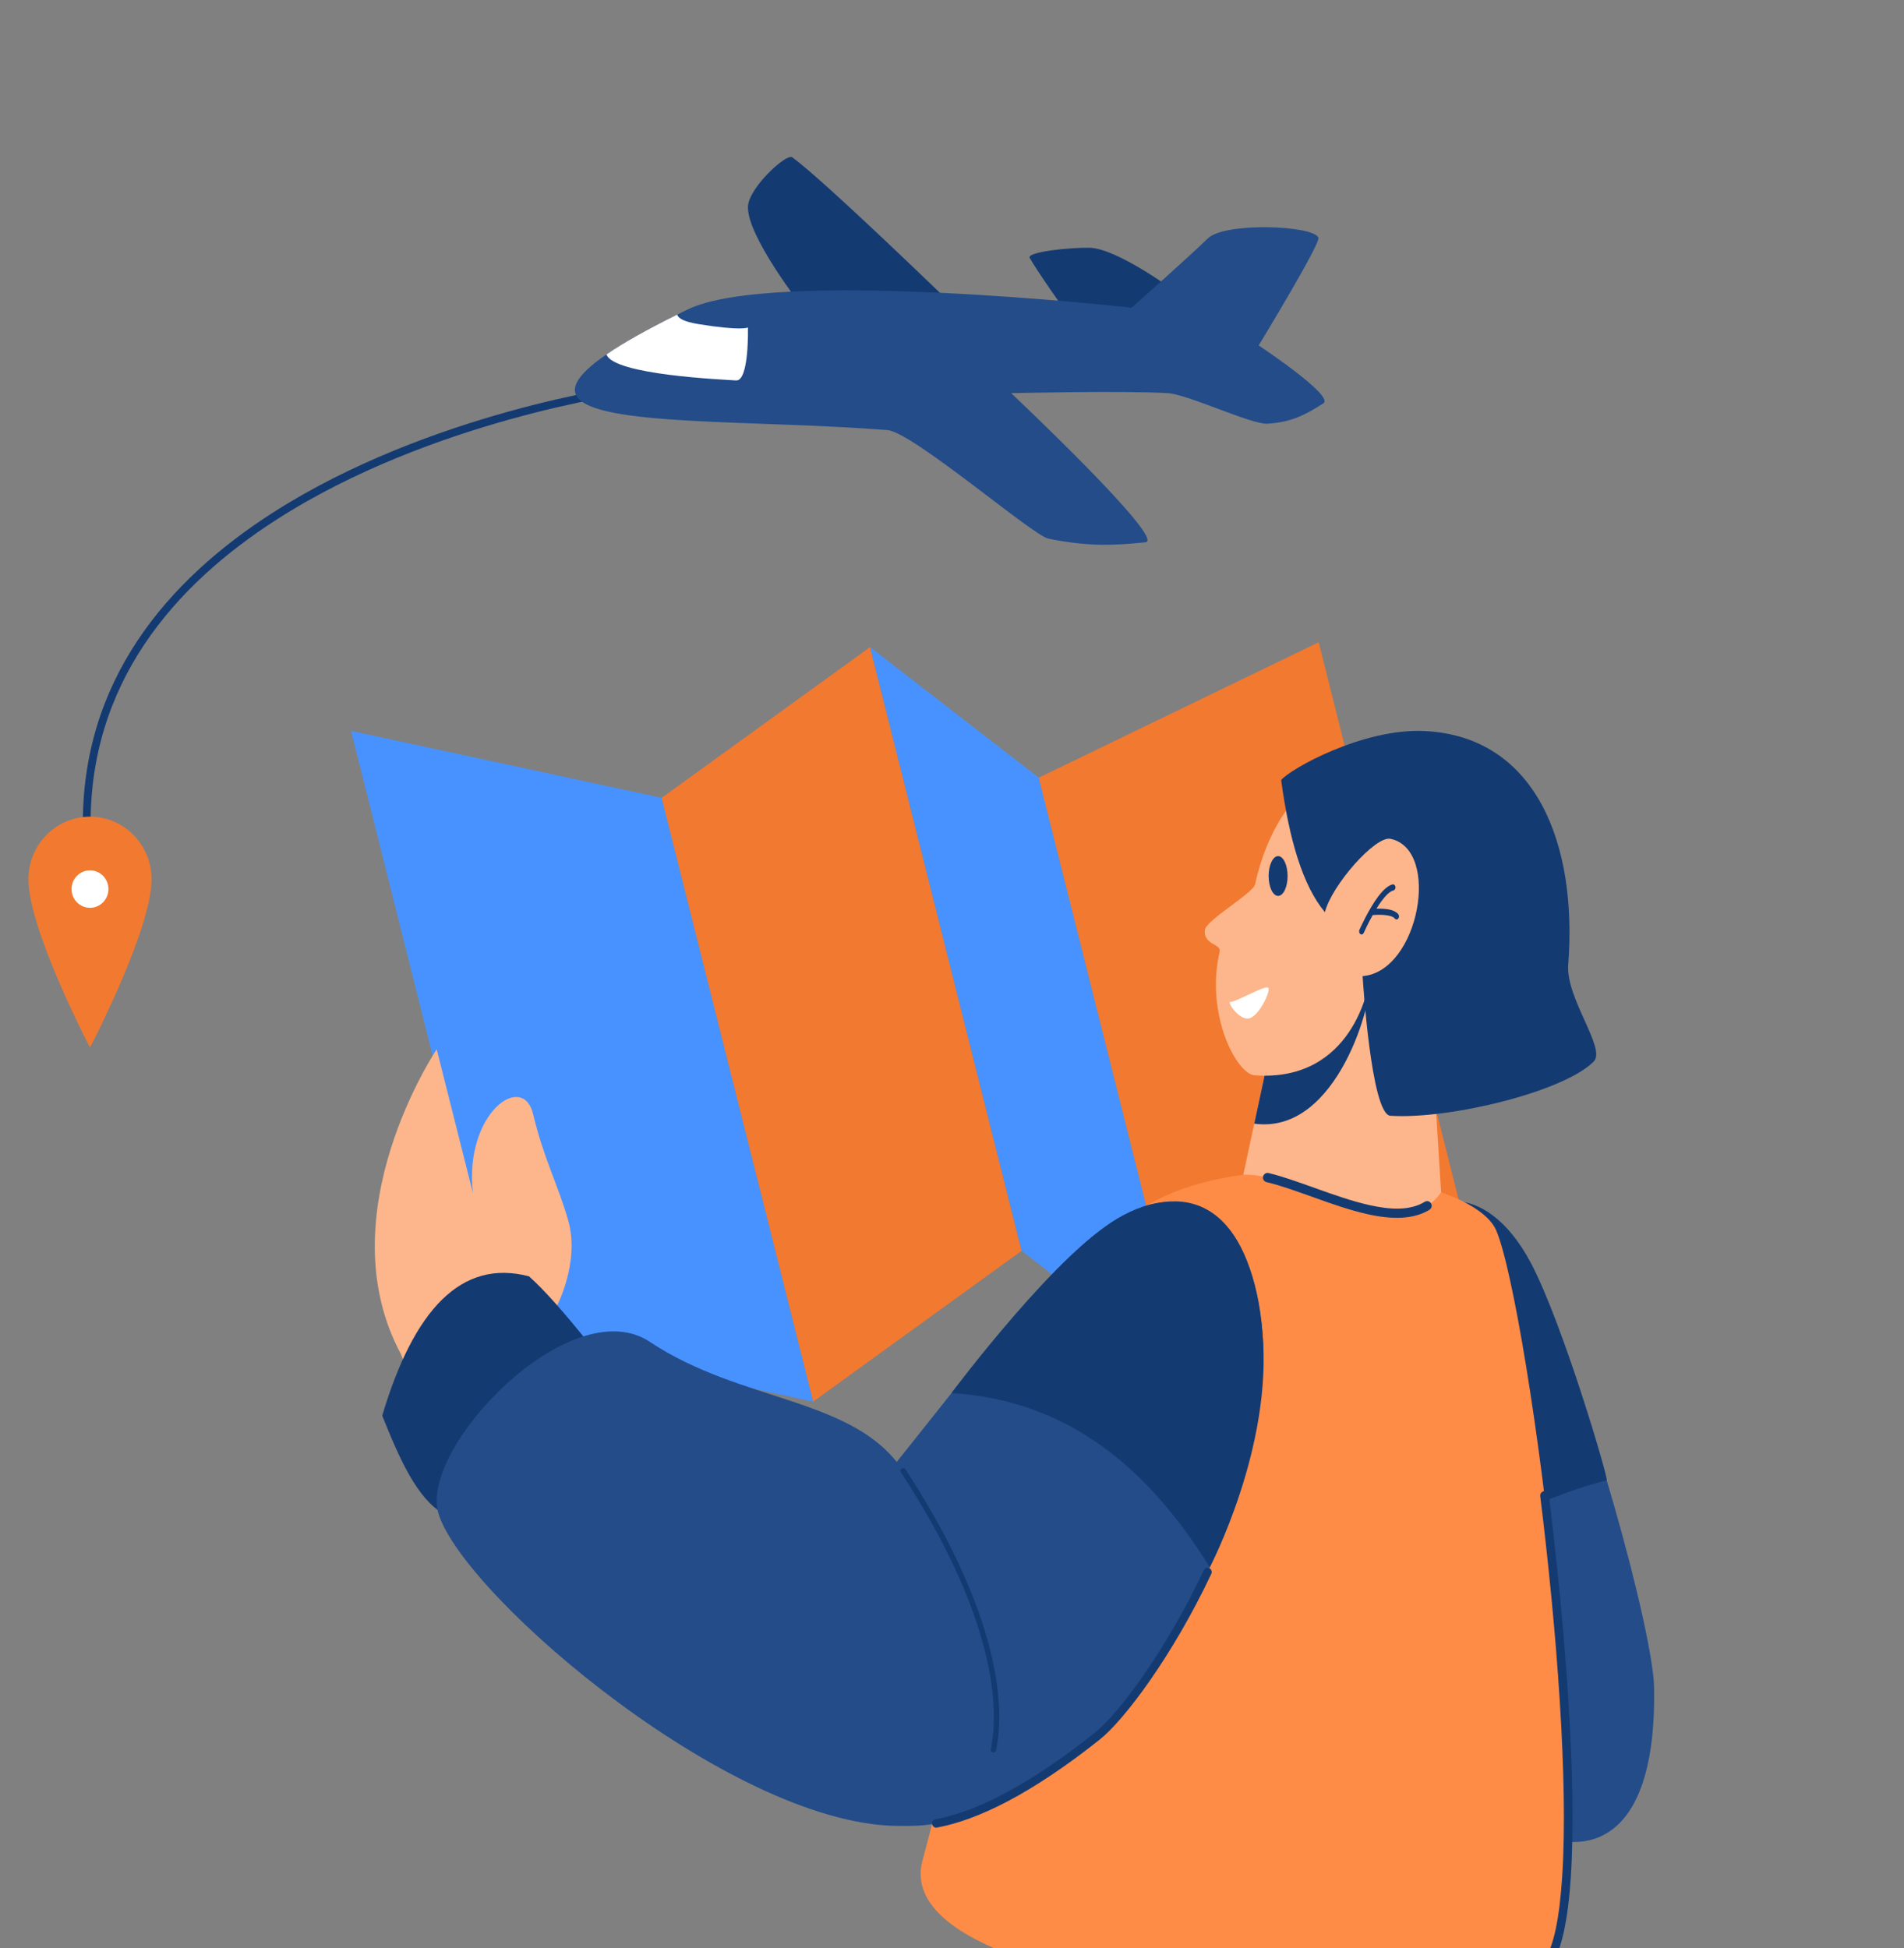<svg xmlns="http://www.w3.org/2000/svg" width="129" height="132" viewBox="0 0 129 132" fill="none">
  <rect x="0" y="0" width="129" height="132" fill="#808080" stroke="none"/>
  <g clip-path="url(#clip0_431_13878)">
    <path fill-rule="evenodd" clip-rule="evenodd" d="M42.462 26.14C42.462 26.14 29.099 27.934 18.482 34.739C11.36 39.303 5.478 46.115 5.615 56.12L6.141 56.112C6.007 46.316 11.79 39.661 18.762 35.192C29.285 28.447 42.53 26.67 42.53 26.67L42.462 26.14Z" fill="#143A72"/>
    <path fill-rule="evenodd" clip-rule="evenodd" d="M6.097 70.982C6.097 70.982 1.925 62.998 1.925 59.577C1.925 57.236 3.794 55.336 6.097 55.336C8.399 55.336 10.269 57.236 10.269 59.577C10.269 62.998 6.097 70.982 6.097 70.982Z" fill="#F27930"/>
    <path d="M6.097 61.512C6.787 61.512 7.346 60.944 7.346 60.242C7.346 59.541 6.787 58.973 6.097 58.973C5.407 58.973 4.848 59.541 4.848 60.242C4.848 60.944 5.407 61.512 6.097 61.512Z" fill="white"/>
    <path fill-rule="evenodd" clip-rule="evenodd" d="M44.827 54.062L23.787 49.523L34.056 90.431L55.096 94.97L44.827 54.062Z" fill="#4892FF"/>
    <path fill-rule="evenodd" clip-rule="evenodd" d="M44.827 54.062L58.95 43.844L69.219 84.752L55.096 94.97L44.827 54.062Z" fill="#F27930"/>
    <path fill-rule="evenodd" clip-rule="evenodd" d="M70.376 52.695L58.949 43.844L69.218 84.752L80.645 93.603L70.376 52.695Z" fill="#4892FF"/>
    <path fill-rule="evenodd" clip-rule="evenodd" d="M70.376 52.695L89.344 43.517L99.613 84.424L80.645 93.603L70.376 52.695Z" fill="#F27930"/>
    <path fill-rule="evenodd" clip-rule="evenodd" d="M103.604 85.703C101.204 80.437 95.825 80.538 94.63 84.964C93.246 90.095 93.759 100.255 94.802 111.952C95.683 121.842 112.401 133.915 112.069 114.359C112.006 110.642 107.755 94.812 103.604 85.703Z" fill="#234C89"/>
    <path fill-rule="evenodd" clip-rule="evenodd" d="M103.71 85.558C100.635 79.772 96.062 80.537 94.463 84.512C92.663 88.984 93.984 107.53 94.428 107.53C98.816 104.689 103.15 101.794 108.855 100.293C109.014 100.293 105.881 89.643 103.71 85.558Z" fill="#143A72"/>
    <path fill-rule="evenodd" clip-rule="evenodd" d="M101.371 83.369C99.564 79.154 81.091 76.893 75.538 83.491C69.101 91.141 67.558 107.224 62.5 126.076C59.848 135.964 101.131 138.189 104.838 133.036C108.724 127.634 103.588 88.544 101.371 83.369V83.369Z" fill="#FF8C46"/>
    <path fill-rule="evenodd" clip-rule="evenodd" d="M105.074 133.212C105.797 132.208 106.236 130.075 106.424 127.216C106.852 120.709 106.057 110.369 104.934 101.295C104.924 101.218 104.883 101.147 104.822 101.1C104.761 101.052 104.684 101.031 104.608 101.04C104.531 101.05 104.462 101.09 104.414 101.152C104.366 101.213 104.345 101.292 104.353 101.369C105.471 110.404 106.267 120.698 105.84 127.176C105.662 129.883 105.286 131.91 104.602 132.861C104.579 132.893 104.563 132.928 104.554 132.966C104.545 133.004 104.543 133.044 104.549 133.082C104.555 133.121 104.568 133.158 104.588 133.191C104.608 133.224 104.634 133.253 104.665 133.277C104.696 133.3 104.731 133.316 104.769 133.325C104.806 133.335 104.845 133.336 104.883 133.33C104.921 133.324 104.957 133.311 104.99 133.29C105.023 133.27 105.051 133.244 105.074 133.212Z" fill="#143A72"/>
    <path fill-rule="evenodd" clip-rule="evenodd" d="M85.537 90.332C84.971 82.531 80.619 79.858 76.14 82.329C70.947 85.195 65.023 94.075 57.07 103.569C52.899 108.548 51.747 135.576 74.331 117.648C77.477 115.151 86.364 101.73 85.537 90.332Z" fill="#234C89"/>
    <path fill-rule="evenodd" clip-rule="evenodd" d="M96.644 64.802L86.41 69.457L84.236 79.599C87.613 79.374 95.026 84.656 97.637 80.781L96.644 64.802Z" fill="#FDB68B"/>
    <path fill-rule="evenodd" clip-rule="evenodd" d="M85.804 80.096C87.774 80.565 90.322 81.746 92.618 82.263C94.235 82.628 95.733 82.658 96.854 81.969C96.923 81.925 96.973 81.855 96.992 81.775C97.011 81.694 96.999 81.609 96.956 81.538C96.914 81.467 96.846 81.416 96.766 81.395C96.687 81.375 96.603 81.388 96.533 81.43C95.533 82.045 94.195 81.974 92.752 81.649C90.459 81.132 87.914 79.952 85.945 79.483C85.865 79.465 85.782 79.48 85.713 79.524C85.644 79.568 85.595 79.638 85.576 79.719C85.558 79.799 85.571 79.884 85.614 79.955C85.656 80.025 85.725 80.076 85.804 80.096ZM84.978 76.137C90.71 76.933 93.091 67.437 92.761 66.547L86.41 69.457L84.978 76.137Z" fill="#143A72"/>
    <path fill-rule="evenodd" clip-rule="evenodd" d="M92.253 51.956C95.983 52.274 99.536 57.514 99.069 63.177C98.87 65.594 92.737 66.647 92.737 66.647C92.737 66.647 91.727 73.354 85.002 72.861C83.774 72.771 81.645 68.703 82.636 64.478C82.76 63.947 81.544 64.038 81.627 63.032C81.684 62.345 84.902 60.547 85.04 59.905C86.043 55.254 88.976 51.677 92.253 51.956Z" fill="#FDB68B"/>
    <path fill-rule="evenodd" clip-rule="evenodd" d="M96.532 49.534C104.088 49.912 106.884 57.224 106.25 65.361C106.072 67.641 108.842 71.049 107.981 71.924C105.978 73.959 98.255 75.854 94.205 75.604C92.882 75.523 92.32 66.14 92.32 66.14C96.139 65.837 97.652 57.564 94.21 56.838C93.177 56.62 90.218 60.001 89.765 61.808C88.259 60.008 87.341 56.864 86.801 52.856C87.388 52.119 92.343 49.325 96.532 49.534Z" fill="#143A72"/>
    <path fill-rule="evenodd" clip-rule="evenodd" d="M32.04 80.83L29.588 71.099C29.588 71.099 22.084 82.258 27.15 91.723C28.299 94.587 29.538 98.042 31.313 98.377C33.088 98.712 35.038 96.075 37.8 93.731C39.015 92.699 37.654 88.652 37.654 88.652C37.654 88.652 39.313 85.596 38.504 82.718C37.84 80.353 36.823 78.473 36.125 75.51C35.429 72.553 31.433 75.459 32.04 80.83Z" fill="#FDB68B"/>
    <path fill-rule="evenodd" clip-rule="evenodd" d="M35.842 86.481C31.254 85.278 28.033 88.745 25.896 95.923C27.046 98.787 28.237 101.538 30.059 102.577C31.632 97.572 34.437 93.402 39.91 91.04C38.202 88.894 36.854 87.389 35.842 86.481Z" fill="#143A72"/>
    <path fill-rule="evenodd" clip-rule="evenodd" d="M61.312 123.715C69.004 123.464 70.195 113.387 61.192 99.664C57.914 94.667 50.253 95.067 44.041 90.929C38.659 87.344 28.334 98.142 29.713 102.577C31.476 108.24 50.073 124.083 61.312 123.715Z" fill="#234C89"/>
    <path fill-rule="evenodd" clip-rule="evenodd" d="M67.489 118.6C68.366 114.265 66.565 107.519 61.344 99.561C61.318 99.52 61.276 99.491 61.228 99.482C61.181 99.472 61.131 99.482 61.091 99.509C61.051 99.537 61.023 99.579 61.013 99.627C61.004 99.675 61.014 99.726 61.041 99.767C66.187 107.612 67.995 114.251 67.131 118.525C67.126 118.549 67.126 118.573 67.131 118.597C67.135 118.621 67.144 118.644 67.158 118.664C67.171 118.685 67.188 118.702 67.208 118.716C67.228 118.73 67.25 118.739 67.273 118.744C67.297 118.749 67.321 118.749 67.345 118.745C67.368 118.74 67.391 118.731 67.411 118.717C67.431 118.704 67.448 118.687 67.462 118.666C67.475 118.646 67.484 118.624 67.489 118.6ZM63.481 123.833C66.301 123.31 69.921 121.512 74.505 117.874C76.176 116.547 79.461 112.172 82.069 106.641C82.101 106.573 82.105 106.494 82.08 106.423C82.056 106.352 82.004 106.293 81.937 106.26C81.87 106.228 81.793 106.223 81.722 106.248C81.652 106.274 81.594 106.326 81.562 106.394C79.004 111.819 75.799 116.122 74.159 117.424C69.674 120.984 66.139 122.76 63.38 123.272C63.344 123.279 63.309 123.292 63.279 123.313C63.248 123.333 63.221 123.359 63.2 123.39C63.157 123.453 63.141 123.529 63.155 123.604C63.168 123.678 63.21 123.744 63.271 123.787C63.332 123.83 63.408 123.847 63.481 123.833ZM85.537 90.332C84.831 82.543 81.24 79.764 76.14 82.329C71.838 84.493 64.464 94.392 64.464 94.392C72.372 94.877 77.8 99.486 81.966 106.193C81.966 106.193 86.239 98.077 85.537 90.332Z" fill="#143A72"/>
    <path fill-rule="evenodd" clip-rule="evenodd" d="M83.354 67.885C83.689 67.933 85.705 66.74 85.919 66.926C86.132 67.113 85.302 68.849 84.636 69.002C83.945 69.161 83.109 67.85 83.354 67.885Z" fill="white"/>
    <path d="M86.595 60.706C86.95 60.706 87.237 60.102 87.237 59.357C87.237 58.612 86.95 58.008 86.595 58.008C86.24 58.008 85.953 58.612 85.953 59.357C85.953 60.102 86.24 60.706 86.595 60.706Z" fill="#143A72"/>
    <path fill-rule="evenodd" clip-rule="evenodd" d="M93.003 62.001C93.013 62.002 93.024 62.002 93.035 62.001C93.035 62.001 93.474 61.957 93.895 62.011C94.142 62.042 94.386 62.094 94.5 62.239C94.565 62.321 94.671 62.323 94.737 62.242C94.804 62.162 94.805 62.03 94.74 61.948C94.62 61.795 94.405 61.691 94.157 61.635C93.848 61.566 93.489 61.563 93.255 61.571C93.376 61.377 93.503 61.187 93.633 61.014C93.893 60.671 94.162 60.394 94.413 60.333C94.504 60.311 94.564 60.202 94.546 60.089C94.528 59.976 94.44 59.902 94.349 59.924C94.043 59.998 93.704 60.312 93.388 60.729C92.703 61.634 92.102 63.01 92.102 63.01C92.058 63.111 92.088 63.238 92.17 63.293C92.252 63.347 92.354 63.31 92.398 63.209C92.398 63.209 92.646 62.639 93.003 62.001ZM54.319 20.752L64.351 20.488C64.351 20.488 55.773 12.165 53.674 10.658C53.282 10.377 50.759 12.691 50.678 13.973C50.554 15.92 54.319 20.752 54.319 20.752ZM79.74 19.829C79.74 19.829 75.777 26.121 73.282 22.627C71.707 20.422 70.269 18.355 69.767 17.482C69.525 17.061 72.551 16.76 73.815 16.788C75.734 16.832 79.74 19.829 79.74 19.829Z" fill="#143A72"/>
    <path fill-rule="evenodd" clip-rule="evenodd" d="M46.6 20.965C52.438 18.135 76.671 20.849 76.671 20.849C76.671 20.849 80.538 17.416 81.832 16.155C82.979 15.036 89 15.27 89.326 16.104C89.481 16.501 85.278 23.406 85.278 23.406C85.278 23.406 90.433 26.825 89.664 27.326C88.389 28.156 87.402 28.62 85.858 28.71C84.8 28.772 80.466 26.719 79.115 26.639C76.123 26.462 68.507 26.639 68.507 26.639C68.507 26.639 79.083 36.605 77.603 36.746C75.733 36.925 73.917 37.089 71.025 36.496C69.96 36.278 61.836 29.279 60.128 29.143C51.17 28.434 40.392 28.91 39.082 26.865C38.389 25.785 40.34 24 46.6 20.965Z" fill="#234C89"/>
    <path fill-rule="evenodd" clip-rule="evenodd" d="M45.885 21.316C45.938 21.557 46.313 21.798 47.348 21.965C50.261 22.436 50.674 22.19 50.674 22.19C50.674 22.19 50.769 25.846 49.864 25.778C49.062 25.718 41.567 25.412 41.089 24.016C42.197 23.256 43.771 22.364 45.885 21.316Z" fill="white"/>
  </g>
  <defs>
    <clipPath id="clip0_431_13878">
      <rect width="144" height="146.358" fill="white" transform="translate(-15.001)"/>
    </clipPath>
  </defs>
</svg>